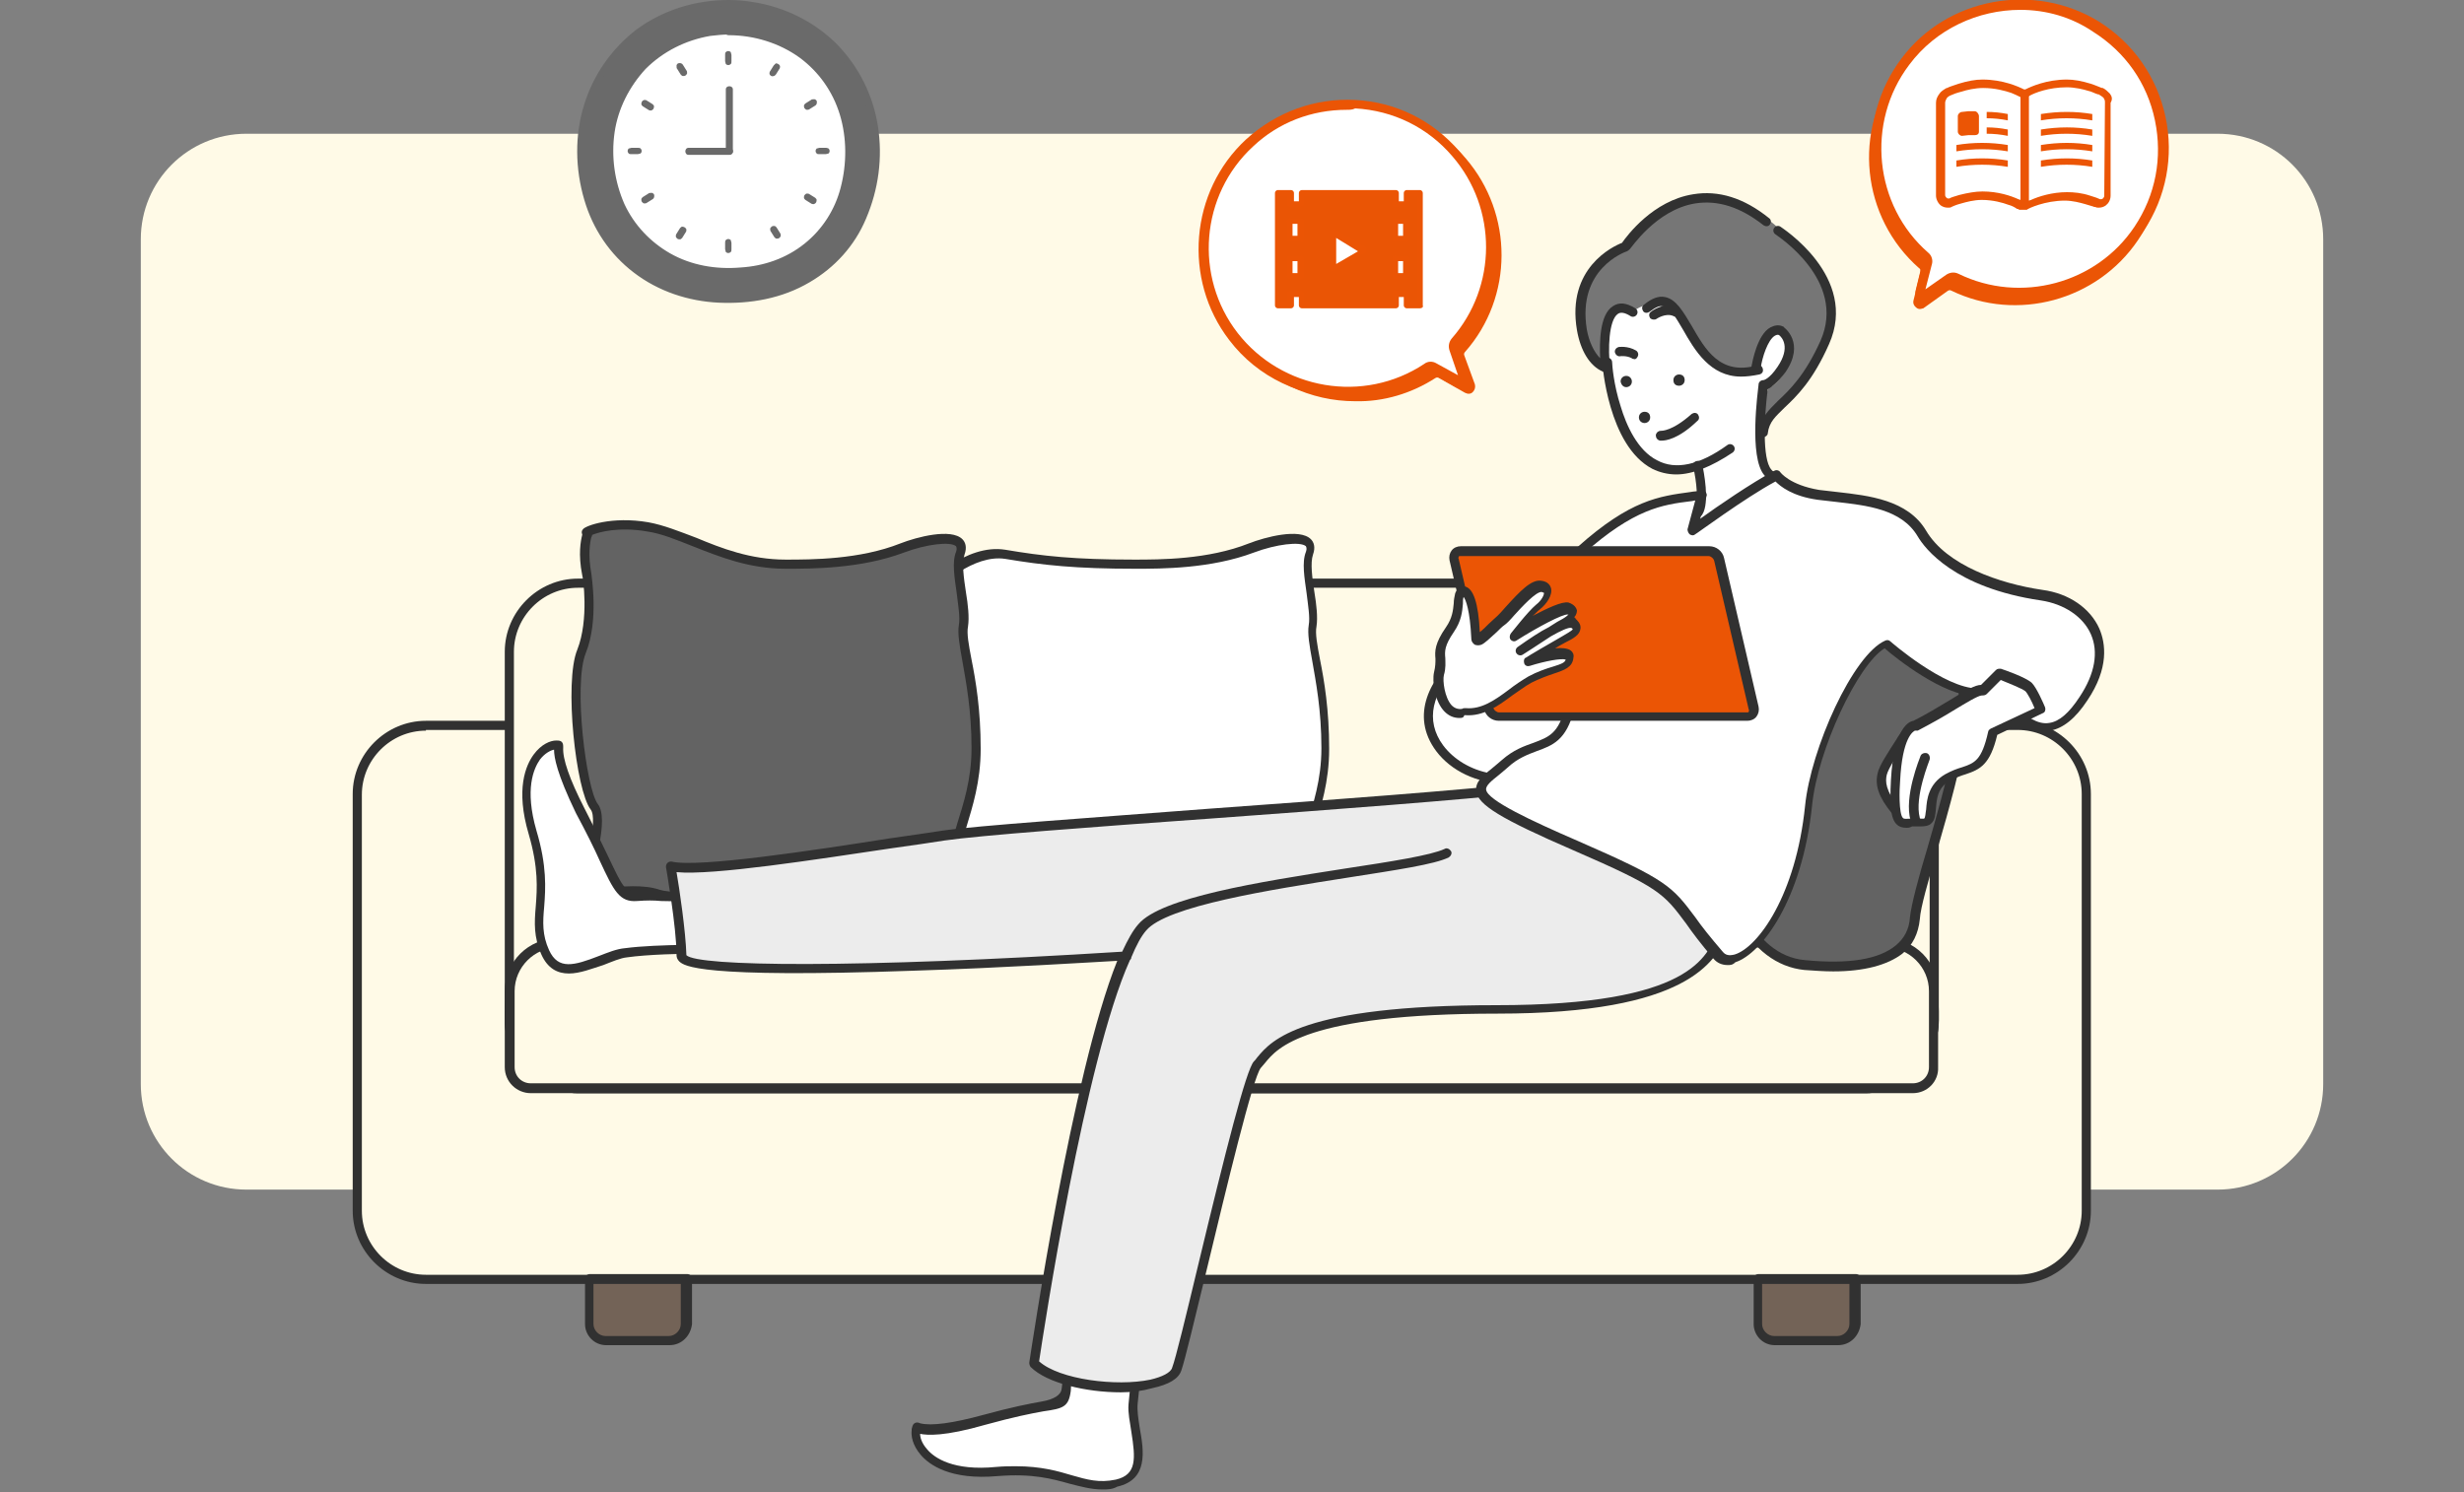 <?xml version="1.0" encoding="utf-8"?>
<!-- Generator: Adobe Illustrator 28.3.0, SVG Export Plug-In . SVG Version: 6.00 Build 0)  -->
<svg version="1.1" id="レイヤー_1" xmlns="http://www.w3.org/2000/svg" xmlns:xlink="http://www.w3.org/1999/xlink" x="0px"
	 y="0px" viewBox="0 0 350 212" style="enable-background:new 0 0 350 212;" xml:space="preserve">
<rect x="0" y="0" width="350" height="212" fill="#808080" stroke="none"/>
<style type="text/css">
	.st0{fill:#FFFAE7;}
	.st1{clip-path:url(#SVGID_00000180347381228197210310000002274475437542731952_);}
	.st2{fill:#FFFFFF;}
	.st3{fill:#6A6A6A;}
	.st4{fill:#313131;}
	.st5{fill:#736357;}
	.st6{fill:#636363;}
	.st7{fill:#767676;}
	.st8{fill:#ECECEC;}
	.st9{fill:#EB5505;}
	.st10{fill:#EA5505;}
</style>
<path class="st0" d="M35,19h280c8.3,0,15,6.7,15,15v120c0,8.3-6.7,15-15,15H35c-8.3,0-15-6.7-15-15V34C20,25.7,26.7,19,35,19z"/>
<g>
	<defs>
		<rect id="SVGID_1_" x="82" width="43" height="43"/>
	</defs>
	<clipPath id="SVGID_00000012442458099080412630000010989478705448559768_">
		<use xlink:href="#SVGID_1_"  style="overflow:visible;"/>
	</clipPath>
	<g style="clip-path:url(#SVGID_00000012442458099080412630000010989478705448559768_);">
		<path class="st2" d="M103.5,4.5c-10.1,0-17,7.8-17,16.9c0,10.2,7.1,17.2,17,17.2c9.9,0,17-7.1,17-17.2
			C120.5,12.2,113.5,4.5,103.5,4.5L103.5,4.5z"/>
		<path class="st3" d="M103.5,0.5c-12.4,0-21,9.6-21,20.8c0,12.6,8.8,21.2,21,21.2s21-8.7,21-21.2C124.5,10,115.9,0.5,103.5,0.5z
			 M103.5,38.5c-9.9,0-17-7-17-17.2c0-9.1,7-16.9,17-16.9s17,7.7,17,16.9C120.5,31.4,113.8,38.5,103.5,38.5L103.5,38.5z"/>
		<path class="st3" d="M103.5,0c-4.7,0-9.3,1.4-13.1,4.2c-3.5,2.7-6.1,6.4-7.4,10.6c-1.4,4.4-1.3,9.2,0,13.6c1.2,4.1,3.6,7.7,7,10.3
			c3.5,2.7,7.8,4.1,12.1,4.3c4.5,0.2,9-0.6,12.9-2.9c3.6-2.1,6.4-5.2,8-9c1.8-4.2,2.4-8.7,1.7-13.2c-0.7-4.4-2.7-8.4-5.8-11.6
			c-3.2-3.2-7.4-5.3-11.9-6C105.9,0.1,104.7,0,103.5,0c-0.6,0-0.6,1,0,1c4.5,0,8.9,1.3,12.5,4c3.3,2.5,5.8,6,7,10
			c1.3,4.1,1.2,8.7,0.1,12.8c-1.1,3.8-3.2,7.3-6.3,9.8c-3.2,2.6-7.2,3.9-11.3,4.3c-4.3,0.3-8.7-0.4-12.5-2.5c-3.5-1.9-6.3-5-8-8.6
			c-0.9-1.9-1.5-4-1.8-6.1c-0.3-2.2-0.3-4.4,0-6.6c0.6-4.2,2.5-8.1,5.5-11.1c3.1-3.1,7-5.1,11.4-5.8c1.1-0.2,2.3-0.3,3.4-0.3
			C104.2,1,104.2,0,103.5,0L103.5,0z"/>
		<path class="st3" d="M103.5,4c-3.8,0-7.6,1.1-10.7,3.4c-2.9,2.2-5,5.2-6,8.6c-1.1,3.6-1.1,7.4,0,11c1,3.3,2.9,6.3,5.7,8.4
			c2.8,2.2,6.3,3.3,9.9,3.5c3.6,0.2,7.4-0.5,10.5-2.3c2.9-1.7,5.2-4.3,6.5-7.3c1.5-3.4,1.9-7.2,1.4-10.8c-0.5-3.5-2.2-6.8-4.7-9.4
			c-2.6-2.6-6-4.3-9.7-4.9C105.5,4.1,104.5,4,103.5,4c-0.7,0-0.7,1,0,1c3.6,0,7.2,1.1,10.1,3.2c2.7,2,4.7,4.8,5.7,8.1
			c1,3.3,1,7,0.1,10.4c-0.8,3.1-2.6,5.9-5.1,7.9c-2.6,2.1-5.8,3.2-9.1,3.4c-3.5,0.3-7-0.3-10-2c-2.8-1.6-5.1-4-6.5-7
			c-1.4-3.2-1.9-6.7-1.4-10.2c0.5-3.4,2.1-6.5,4.4-9c2.5-2.5,5.7-4.1,9.2-4.7c0.9-0.1,1.8-0.2,2.7-0.2C104.1,5,104.1,4,103.5,4
			L103.5,4z"/>
		<path class="st3" d="M103.6,21h-5.8c-0.6,0-0.6,1,0,1h5.8C104.3,22,104.3,21,103.6,21z"/>
		<path class="st3" d="M103.1,12.7v1.6c0,2.4,0,4.8,0,7.2c0,0.6,1,0.6,1,0V20c0-2.4,0-4.9,0-7.3C104.1,12.1,103.1,12.1,103.1,12.7z"
			/>
		<path class="st3" d="M103,7.8c0,0.3,0,0.6,0,0.9c0,0.1,0.1,0.3,0.1,0.4c0.2,0.2,0.5,0.2,0.7,0c0.1-0.1,0.1-0.2,0.1-0.4
			c0-0.3,0-0.6,0-0.9c0-0.1-0.1-0.3-0.1-0.4c-0.2-0.2-0.5-0.2-0.7,0C103,7.5,103,7.6,103,7.8z"/>
		<path class="st3" d="M103,34.5c0,0.3,0,0.6,0,0.9c0,0.1,0.1,0.3,0.1,0.4c0.2,0.2,0.5,0.2,0.7,0c0.1-0.1,0.1-0.2,0.1-0.4
			c0-0.3,0-0.6,0-0.9c0-0.1-0.1-0.3-0.1-0.4c-0.2-0.2-0.5-0.2-0.7,0C103,34.2,103,34.4,103,34.5z"/>
		<path class="st3" d="M117.3,21c-0.3,0-0.6,0-0.9,0c-0.1,0-0.3,0.1-0.4,0.1c-0.2,0.2-0.2,0.5,0,0.7c0.1,0.1,0.2,0.1,0.4,0.1
			c0.3,0,0.6,0,0.9,0c0.1,0,0.3-0.1,0.4-0.1c0.2-0.2,0.2-0.5,0-0.7C117.5,21,117.4,21,117.3,21z"/>
		<path class="st3" d="M90.6,21c-0.3,0-0.6,0-0.9,0c-0.1,0-0.3,0.1-0.4,0.1c-0.2,0.2-0.2,0.5,0,0.7c0.1,0.1,0.2,0.1,0.4,0.1
			c0.3,0,0.6,0,0.9,0c0.1,0,0.3-0.1,0.4-0.1c0.2-0.2,0.2-0.5,0-0.7C90.9,21,90.7,21,90.6,21z"/>
		<path class="st3" d="M96.2,9.8c0.2,0.3,0.3,0.5,0.5,0.8c0.1,0.1,0.2,0.2,0.3,0.2c0.1,0,0.3,0,0.4-0.1c0.1-0.1,0.2-0.2,0.2-0.3
			c0-0.1,0-0.3-0.1-0.4c-0.2-0.3-0.3-0.5-0.5-0.8c-0.1-0.2-0.4-0.3-0.7-0.2c-0.1,0.1-0.2,0.2-0.2,0.3C96.1,9.6,96.1,9.7,96.2,9.8
			L96.2,9.8z"/>
		<path class="st3" d="M109.5,32.9c0.2,0.3,0.3,0.5,0.5,0.8c0.1,0.1,0.2,0.2,0.3,0.2c0.1,0,0.3,0,0.4-0.1c0.1-0.1,0.2-0.2,0.2-0.3
			c0-0.1,0-0.3-0.1-0.4c-0.2-0.3-0.3-0.5-0.5-0.8c-0.1-0.1-0.2-0.2-0.3-0.2c-0.1,0-0.3,0-0.4,0.1c-0.1,0.1-0.2,0.2-0.2,0.3
			C109.4,32.6,109.4,32.8,109.5,32.9z"/>
		<path class="st3" d="M115.2,14.2c-0.3,0.2-0.5,0.3-0.8,0.5c-0.1,0.1-0.2,0.2-0.2,0.3c0,0.1,0,0.3,0.1,0.4c0.1,0.1,0.2,0.2,0.3,0.2
			c0.1,0,0.3,0,0.4-0.1c0.3-0.2,0.5-0.3,0.8-0.5c0.2-0.1,0.3-0.4,0.2-0.7c-0.1-0.1-0.2-0.2-0.3-0.2
			C115.4,14.1,115.3,14.1,115.2,14.2z"/>
		<path class="st3" d="M92.1,27.5c-0.3,0.2-0.5,0.3-0.8,0.5c-0.1,0.1-0.2,0.2-0.2,0.3c0,0.1,0,0.3,0.1,0.4c0.1,0.1,0.2,0.2,0.3,0.2
			c0.1,0,0.3,0,0.4-0.1c0.3-0.2,0.5-0.3,0.8-0.5c0.2-0.1,0.3-0.4,0.2-0.7c-0.1-0.1-0.2-0.2-0.3-0.2C92.3,27.4,92.2,27.4,92.1,27.5
			L92.1,27.5z"/>
		<path class="st3" d="M109.9,9.3c-0.2,0.3-0.3,0.5-0.5,0.8c-0.1,0.1-0.1,0.3-0.1,0.4c0.1,0.3,0.4,0.4,0.6,0.3
			c0.1,0,0.2-0.1,0.3-0.2c0.2-0.3,0.3-0.5,0.5-0.8c0.1-0.1,0.1-0.3,0.1-0.4c-0.1-0.3-0.4-0.4-0.6-0.4C110.1,9.1,110,9.2,109.9,9.3
			L109.9,9.3z"/>
		<path class="st3" d="M96.6,32.4c-0.2,0.3-0.3,0.5-0.5,0.8c-0.1,0.1-0.1,0.3-0.1,0.4c0,0.1,0.1,0.2,0.2,0.3
			c0.1,0.1,0.3,0.1,0.4,0.1c0.1,0,0.2-0.1,0.3-0.2c0.2-0.3,0.3-0.5,0.5-0.8c0.1-0.1,0.1-0.3,0.1-0.4c-0.1-0.3-0.4-0.4-0.6-0.4
			C96.8,32.2,96.7,32.3,96.6,32.4L96.6,32.4z"/>
		<path class="st3" d="M91.3,15.1c0.3,0.2,0.5,0.3,0.8,0.5c0.1,0.1,0.3,0.1,0.4,0.1c0.3-0.1,0.4-0.3,0.4-0.6c0-0.1-0.1-0.2-0.2-0.3
			c-0.3-0.2-0.5-0.3-0.8-0.5c-0.1-0.1-0.3-0.1-0.4-0.1c-0.3,0.1-0.4,0.3-0.4,0.6C91.1,14.9,91.2,15,91.3,15.1z"/>
		<path class="st3" d="M114.4,28.4c0.3,0.2,0.5,0.3,0.8,0.5c0.1,0.1,0.3,0.1,0.4,0.1c0.3-0.1,0.4-0.3,0.4-0.6c0-0.1-0.1-0.2-0.2-0.3
			c-0.3-0.2-0.5-0.3-0.8-0.5c-0.1-0.1-0.3-0.1-0.4-0.1c-0.1,0-0.2,0.1-0.3,0.2c-0.1,0.1-0.1,0.3-0.1,0.4
			C114.2,28.2,114.3,28.3,114.4,28.4L114.4,28.4z"/>
	</g>
</g>
<path class="st0" d="M286.6,103.1H60.5c-5.4,0-9.7,4.4-9.7,9.7V172c0,5.4,4.4,9.7,9.7,9.7h226.1c5.4,0,9.7-4.4,9.7-9.7v-59.2
	C296.4,107.5,292,103.1,286.6,103.1z"/>
<path class="st4" d="M286.6,182.4H60.5c-5.7,0-10.4-4.7-10.4-10.4v-59.2c0-5.7,4.7-10.4,10.4-10.4h226.1c5.7,0,10.4,4.7,10.4,10.4
	V172C297,177.7,292.3,182.4,286.6,182.4z M60.5,103.8c-5,0-9.1,4.1-9.1,9.1V172c0,5,4.1,9.1,9.1,9.1h226.1c5,0,9.1-4.1,9.1-9.1
	v-59.2c0-5-4.1-9.1-9.1-9.1H60.5z"/>
<path class="st0" d="M265,82.9H82.1c-5.4,0-9.7,4.4-9.7,9.7v52.3c0,5.4,4.4,9.7,9.7,9.7H265c5.4,0,9.7-4.4,9.7-9.7V92.6
	C274.7,87.2,270.4,82.9,265,82.9z"/>
<path class="st4" d="M265,155.3H82.1c-5.7,0-10.4-4.7-10.4-10.4V92.6c0-5.7,4.7-10.4,10.4-10.4H265c5.7,0,10.4,4.7,10.4,10.4v52.3
	C275.4,150.6,270.7,155.3,265,155.3L265,155.3z M82.1,83.5c-5,0-9.1,4.1-9.1,9.1v52.3c0,5,4.1,9.1,9.1,9.1H265c5,0,9.1-4.1,9.1-9.1
	V92.6c0-5-4.1-9.1-9.1-9.1H82.1z"/>
<path class="st0" d="M265,133.9H82.1c-5.4,0-9.7,4.4-9.7,9.7v1.2c0,5.4,4.4,9.7,9.7,9.7H265c5.4,0,9.7-4.4,9.7-9.7v-1.2
	C274.7,138.3,270.4,133.9,265,133.9z"/>
<path class="st4" d="M265,155.3H82.1c-5.7,0-10.4-4.7-10.4-10.4v-1.2c0-5.7,4.7-10.4,10.4-10.4H265c5.7,0,10.4,4.7,10.4,10.4v1.2
	C275.4,150.6,270.7,155.3,265,155.3L265,155.3z M82.1,134.6c-5,0-9.1,4.1-9.1,9.1v1.2c0,5,4.1,9.1,9.1,9.1H265c5,0,9.1-4.1,9.1-9.1
	v-1.2c0-5-4.1-9.1-9.1-9.1H82.1z"/>
<path class="st0" d="M79.3,133.9h188.6c3.8,0,6.9,3.1,6.9,6.9v10.8c0,1.7-1.3,3-3,3H75.4c-1.7,0-3-1.3-3-3v-10.8
	C72.4,137,75.5,133.9,79.3,133.9z"/>
<path class="st4" d="M271.7,155.3H75.4c-2,0-3.7-1.6-3.7-3.7v-10.8c0-4.2,3.4-7.5,7.5-7.5h188.6c4.2,0,7.5,3.4,7.5,7.5v10.8
	C275.4,153.6,273.8,155.3,271.7,155.3L271.7,155.3z M79.3,134.6c-3.4,0-6.2,2.8-6.2,6.2v10.8c0,1.3,1,2.3,2.3,2.3h196.3
	c1.3,0,2.3-1,2.3-2.3v-10.8c0-3.4-2.8-6.2-6.2-6.2H79.3z"/>
<path class="st5" d="M83.7,181.7h13.8v6.4c0,1.3-1.1,2.4-2.4,2.4h-9c-1.3,0-2.4-1.1-2.4-2.4V181.7z"/>
<path class="st4" d="M95.1,191.1h-9c-1.7,0-3-1.4-3-3v-6.4c0-0.4,0.3-0.7,0.7-0.7h13.8c0.4,0,0.7,0.3,0.7,0.7v6.4
	C98.1,189.8,96.8,191.1,95.1,191.1z M84.3,182.4v5.7c0,0.9,0.8,1.7,1.7,1.7h9c0.9,0,1.7-0.8,1.7-1.7v-5.7H84.3z"/>
<path class="st5" d="M249.7,181.7h13.8v6.4c0,1.3-1.1,2.4-2.4,2.4h-9c-1.3,0-2.4-1.1-2.4-2.4V181.7z"/>
<path class="st4" d="M261.1,191.1h-9c-1.7,0-3-1.4-3-3v-6.4c0-0.4,0.3-0.7,0.7-0.7h13.8c0.4,0,0.7,0.3,0.7,0.7v6.4
	C264.1,189.8,262.8,191.1,261.1,191.1z M250.3,182.4v5.7c0,0.9,0.8,1.7,1.7,1.7h9c0.9,0,1.7-0.8,1.7-1.7v-5.7H250.3z"/>
<path class="st6" d="M245.1,123.8c0,0,2.2,12.5,11.3,13.3c9,0.9,15.1-0.9,15.6-6.7c0.5-5.7,10.6-31.5,5.5-34.7
	c-5.1-3.2-22.2-12.4-25.1-3.9C249.4,100.3,245.3,123.8,245.1,123.8L245.1,123.8z"/>
<path class="st4" d="M260.4,138c-1.3,0-2.6-0.1-4.1-0.2c-3.9-0.4-7.2-2.9-9.6-7.3c-1.7-3.3-2.3-6.4-2.3-6.5c0-0.1,0-0.3,0.1-0.4
	c0.1-0.4,0.5-2.5,1-4.9c1.5-7.3,4.2-20.9,6.2-27c0.6-1.7,1.8-2.9,3.5-3.5c2.7-1,6.9-0.4,12.2,1.8c4.1,1.6,8.1,3.8,10.5,5.3
	c3.6,2.3,1,12.6-2.8,25.7c-1.2,4.2-2.3,7.9-2.4,9.6c-0.2,2-1,3.7-2.5,4.9C268.1,137.1,264.8,138,260.4,138L260.4,138z M245.7,123.8
	c0.3,1.4,2.8,11.9,10.7,12.6c6.2,0.6,10.5-0.1,12.9-2.1c1.2-1,1.9-2.3,2-4c0.2-1.8,1.2-5.6,2.5-9.9c2.4-8.3,6.4-22.3,3.4-24.2
	c-4.1-2.6-15.9-8.9-21.5-6.9c-1.3,0.5-2.2,1.3-2.6,2.7c-2,6-4.8,19.5-6.2,26.8c-0.3,1.5-0.6,2.8-0.7,3.7
	C245.9,123.1,245.8,123.5,245.7,123.8L245.7,123.8z M245.1,123.1c-0.1,0-0.2,0-0.3,0.1C244.9,123.1,245,123.1,245.1,123.1z"/>
<path class="st2" d="M131.6,90.3c-0.8-4.2,0.3-6,0-6s5.7-6.4,11.2-5.5c5.5,0.9,10.1,1.4,18.4,1.4c3.7,0,10.6,0,16.6-2.3
	c3.7-1.4,9.4-2.3,8.3,0.7c-0.9,2.5,0.9,7.6,0.5,10.3c-0.5,2.8,1.8,7.8,1.8,17.5c0,9.7-5.1,14.7-1.8,16.6c0,0-7.8-1.6-14.3,1.8
	c-6.5,3.5-23.9,3.7-29,2.3c-5.1-1.4-11.5,0.9-11.5,0.9s4.1-11,2.3-13.3c-1.8-2.3-3.7-17.5-1.8-22.1C134,87.9,131.6,90.3,131.6,90.3
	L131.6,90.3z"/>
<path class="st4" d="M131.7,128.6c-0.2,0-0.3-0.1-0.5-0.2c-0.2-0.2-0.2-0.5-0.1-0.7c1.7-4.4,3.5-11.3,2.4-12.7
	c-2.1-2.7-3.8-18.1-1.9-22.7c0.3-0.7,0.5-1.2,0.5-1.6c0,0,0,0-0.1,0.1c-0.2,0.2-0.4,0.2-0.7,0.2c-0.2-0.1-0.4-0.3-0.5-0.5
	c-0.6-3-0.2-4.9,0-5.8c0-0.1,0-0.1,0-0.2c-0.1-0.4,0.1-0.7,0.2-0.8c0.7-0.9,6.2-6.5,11.8-5.6c5.3,0.9,9.8,1.4,18.3,1.4
	c3.7,0,10.5,0,16.3-2.3c2.3-0.9,7.2-2.2,8.8-0.6c0.4,0.4,0.7,1.1,0.3,2.2c-0.4,1.2-0.1,3.3,0.2,5.3c0.3,1.8,0.5,3.6,0.3,4.9
	c-0.2,1,0.1,2.6,0.5,4.7c0.6,3,1.3,7.1,1.3,12.7c0,4.7-1.2,8.3-2,11c-1,3.2-1.3,4.3-0.2,5c0.3,0.2,0.4,0.5,0.3,0.8
	c-0.1,0.3-0.4,0.5-0.8,0.4c-0.1,0-7.6-1.5-13.8,1.8c-6.7,3.5-24.3,3.8-29.5,2.4c-4.8-1.3-11,0.9-11.1,0.9
	C131.9,128.6,131.8,128.6,131.7,128.6L131.7,128.6z M139.6,125.9c1.3,0,2.6,0.1,3.8,0.5c5.1,1.4,22.3,1.1,28.5-2.2
	c4.8-2.6,10.3-2.4,13-2.2c-0.4-1.3,0.2-3,0.8-5.1c0.8-2.6,2-6.1,2-10.6c0-5.5-0.8-9.5-1.3-12.4c-0.4-2.2-0.7-3.9-0.5-5.1
	c0.2-1.1-0.1-2.8-0.3-4.5c-0.3-2.2-0.7-4.4-0.1-5.9c0.2-0.6,0-0.7,0-0.8c-0.8-0.7-4.2-0.3-7.4,0.9c-6.1,2.3-13.1,2.3-16.8,2.3
	c-8.5,0-13.1-0.5-18.5-1.4c-4.5-0.7-9.4,3.9-10.3,5c0,0.2,0,0.4-0.1,0.6c-0.1,0.7-0.4,2-0.1,4.2c0.3-0.1,0.7-0.2,1,0
	c0.7,0.4,0.6,1.4-0.3,3.6c-1.8,4.5,0.1,19.3,1.7,21.4c1.7,2.1-0.6,9.4-1.7,12.7C134.3,126.5,136.9,125.9,139.6,125.9L139.6,125.9z"
	/>
<path class="st6" d="M83.3,81.5c-0.8-4.2,0.3-6,0-6s3.1-1.7,8.7-0.8c5.5,0.9,11.2,5.4,19.5,5.4c3.7,0,10.6,0,16.6-2.3
	c3.7-1.4,9.4-2.3,8.3,0.7c-0.9,2.5,0.9,7.6,0.5,10.3c-0.5,2.8,1.8,7.8,1.8,17.5c0,9.7-5.1,14.7-1.8,16.6c0,0-7.8-1.6-14.3,1.8
	c-6.5,3.4-23.9,3.7-29,2.3c-5.1-1.4-11.5,0.9-11.5,0.9s4.1-11,2.3-13.3c-1.8-2.3-3.7-17.5-1.8-22.1C84.4,87.9,83.3,81.5,83.3,81.5z"
	/>
<path class="st4" d="M82.1,128.6c-0.2,0-0.3-0.1-0.5-0.2c-0.2-0.2-0.2-0.5-0.1-0.7c1.7-4.4,3.5-11.3,2.4-12.7
	c-2.1-2.7-3.8-18.1-1.9-22.7c1.7-4.3,0.8-10.4,0.7-10.6c-0.6-3-0.2-4.9,0-5.7c0-0.1,0-0.1,0-0.1c-0.1-0.2-0.1-0.5,0.1-0.7
	c0.3-0.5,4.1-1.9,9.3-1c2.2,0.4,4.4,1.3,6.8,2.2c3.6,1.5,7.7,3.1,12.7,3.1c3.7,0,10.5,0,16.3-2.3c2.3-0.9,7.2-2.2,8.8-0.6
	c0.4,0.4,0.7,1.1,0.3,2.2c-0.4,1.2-0.1,3.3,0.2,5.3c0.3,1.8,0.5,3.6,0.3,4.9c-0.2,1,0.1,2.6,0.5,4.7c0.6,3,1.3,7.1,1.3,12.7
	c0,4.7-1.2,8.3-2,11c-1,3.2-1.3,4.3-0.2,5c0.3,0.2,0.4,0.5,0.3,0.8c-0.1,0.3-0.4,0.5-0.8,0.4c-0.1,0-7.6-1.5-13.8,1.8
	c-6.7,3.6-24.3,3.8-29.5,2.4c-4.8-1.3-11,0.9-11.1,0.9C82.2,128.6,82.1,128.6,82.1,128.6L82.1,128.6z M89.9,125.9
	c1.3,0,2.6,0.1,3.8,0.5c5.1,1.4,22.3,1.1,28.5-2.2c4.8-2.6,10.3-2.4,13-2.2c-0.4-1.3,0.2-3,0.8-5.1c0.8-2.6,2-6.1,2-10.6
	c0-5.5-0.8-9.5-1.3-12.4c-0.4-2.2-0.7-3.9-0.5-5.1c0.2-1.1-0.1-2.8-0.3-4.5c-0.3-2.2-0.7-4.4-0.1-5.9c0.2-0.6,0-0.7,0-0.8
	c-0.8-0.7-4.2-0.3-7.4,0.9c-6.1,2.3-13.1,2.3-16.8,2.3c-5.2,0-9.4-1.7-13.2-3.2c-2.3-0.9-4.4-1.8-6.5-2.1c-4-0.7-6.9,0.1-7.8,0.5
	c0,0.1,0,0.2-0.1,0.3c-0.2,0.8-0.5,2.5,0,5.2v0c0,0.3,1.1,6.6-0.8,11.3c-1.8,4.5,0.1,19.3,1.7,21.4c1.7,2.1-0.6,9.4-1.7,12.7
	C84.6,126.5,87.2,125.9,89.9,125.9L89.9,125.9z"/>
<path class="st2" d="M228.8,40.8c2.6-1.8,4.9-2.6,9.5-1.8c4.6,0.9,6.6,5.4,6.6,5.4l8.7,2.6l0.6,3.9l-3.7,4.5l-0.4,7.1l2.1,7.8
	L240,78.1c0,0,3.5-11.2,0.6-11.8c-1.1-0.2-3.6,1.6-7.9-2.2c-3.4-3-4.5-10.6-4.5-10.6l-1.3-7.8L228.8,40.8L228.8,40.8z"/>
<path class="st7" d="M230.8,35c0,0,6.5-8.2,12.9-7c6.4,1.2,9.7,5.2,9.7,5.2s5.8,5.3,6.3,11.1c0.6,7.5-8.7,16.3-9.1,15.8
	c-0.4-0.5,0.3-5.4,0.9-5.2c0.5,0.2,4.3-3.9,2.6-6.5s-3.5-1.4-3.7,0.6c-0.3,2.9-0.5,2.9-0.5,2.9s-4.9,3.9-8.6-2.8
	c-5-9.1-8.9-4.9-9.4-4.9c-0.5,0.1-2.5-2-3.7,2c-1.2,4,0.7,5.2-0.8,5.2C223.9,51.4,222.9,36.7,230.8,35L230.8,35z"/>
<path class="st4" d="M250.5,62.1C250.5,62.1,250.5,62.1,250.5,62.1c-0.5-0.1-0.7-0.4-0.7-0.7c0.3-2.1,1.4-3.1,2.8-4.5
	c1.6-1.5,3.8-3.6,6-8.5c3.8-8.6-6.3-15-6.4-15.1c-0.3-0.2-0.4-0.6-0.2-0.9c0.2-0.3,0.6-0.4,0.9-0.2c0.1,0.1,11.2,7.1,6.9,16.7
	c-2.3,5.2-4.6,7.4-6.3,9c-1.3,1.3-2.2,2-2.4,3.7C251.1,61.8,250.8,62.1,250.5,62.1L250.5,62.1z"/>
<path class="st2" d="M98.9,127.2c-4.4,0.2-5.4-0.2-8.4,0c-3,0.2-3-2.5-8-12.2c-5.1-9.7-2-9.2-3.7-9.2c-1.7,0-6,3.2-3.2,12.4
	s-0.5,12,1.8,17c2.3,5.1,7.8,0.5,11.5,0c5.8-0.7,18.4-0.5,18.4-0.5L98.9,127.2L98.9,127.2z"/>
<path class="st4" d="M80.8,138.3c-1.6,0-3-0.7-3.9-2.7c-1.1-2.5-1-4.5-0.8-6.8c0.2-2.6,0.4-5.5-1-10.3c-1.9-6.4-0.4-9.8,0.7-11.3
	c1.1-1.5,2.4-2,3.2-2H79c0.3,0,0.6,0,0.8,0.2c0.2,0.2,0.2,0.5,0.2,0.8c-0.1,1.6,0.9,4.5,3,8.6c1.5,2.9,2.5,5.1,3.4,6.9
	c2,4.2,2.4,5.1,4,4.9c1.5-0.1,2.4-0.1,3.6,0c1.2,0.1,2.5,0.1,4.8,0c0.2,0,0.3,0.1,0.5,0.2l8.5,7.6c0.2,0.2,0.3,0.5,0.2,0.7
	c-0.1,0.3-0.4,0.4-0.6,0.4c-0.1,0-12.6-0.3-18.3,0.5c-1,0.1-2.1,0.6-3.4,1.1C84.1,137.6,82.4,138.3,80.8,138.3L80.8,138.3z
	 M78.7,106.5c-0.5,0.1-1.3,0.5-2,1.4c-0.9,1.3-2.2,4.2-0.5,10.1c1.5,5,1.3,8.2,1.1,10.8c-0.2,2.2-0.3,4,0.7,6.2
	c1.3,2.8,3.5,2.2,7.1,0.8c1.3-0.5,2.5-1,3.7-1.1c4.5-0.6,13-0.5,16.7-0.5l-6.9-6.2c-2.2,0.1-3.5,0-4.7,0c-1.1-0.1-2-0.1-3.4,0
	c-2.5,0.2-3.3-1.4-5.3-5.7c-0.8-1.8-1.9-4-3.4-6.8C79.1,109.9,78.7,107.6,78.7,106.5L78.7,106.5z"/>
<path class="st2" d="M151.9,185.4c-0.7,4.4-0.1,9-0.5,12c-0.4,2.9-1.1,1.3-11.5,4.3c-10.5,3-9.4,0.1-9.8,1.7
	c-0.3,1.6,1.9,6.5,11.5,5.7c9.6-0.8,11.6,2.9,17,1.7c5.4-1.2,2.1-7.6,2.4-11.3c0.5-5.8,2-14.1,2-14.1L151.9,185.4z"/>
<path class="st4" d="M156.6,211.6c-1.6,0-3-0.4-4.6-0.8c-2.5-0.7-5.3-1.5-10.3-1.1c-6.7,0.6-9.7-1.6-10.9-3
	c-1.2-1.4-1.4-2.7-1.3-3.5l0-0.2c0.1-0.3,0.1-0.6,0.4-0.8c0.3-0.2,0.6-0.1,0.8,0c1.6,0.4,4.6,0,9-1.2c4-1.1,6.6-1.6,8.3-1.9
	c1.7-0.3,2.7-0.9,2.8-1.8c0.2-1.2,0.1-2.8,0.1-4.5c0-2.3-0.1-4.9,0.3-7.5c0.1-0.3,0.3-0.6,0.7-0.6l11.1-0.1c0.2,0,0.4,0.1,0.5,0.2
	c0.1,0.2,0.2,0.4,0.1,0.5c0,0.1-1.5,8.4-2,14.1c-0.1,1,0.1,2.2,0.3,3.5c0.6,3.3,1.2,7.3-3.2,8.3C158,211.6,157.3,211.6,156.6,211.6
	L156.6,211.6z M144.3,208.3c3.6,0,6,0.7,8,1.3c2.1,0.6,3.8,1.1,6.2,0.6c3-0.7,2.8-3,2.2-6.8c-0.2-1.4-0.5-2.7-0.4-3.9
	c0.4-4.7,1.5-11.2,1.9-13.4l-9.8,0.1c-0.3,2.3-0.3,4.6-0.2,6.7c0,1.7,0,3.4-0.1,4.7c-0.3,2.3-1.1,2.5-3.9,2.9
	c-1.7,0.3-4.2,0.8-8.2,1.9c-5.9,1.7-8.3,1.5-9.3,1.3c0,0.5,0.2,1.3,1,2.2c1,1.2,3.7,3.1,9.8,2.5
	C142.6,208.3,143.5,208.3,144.3,208.3L144.3,208.3z"/>
<path class="st8" d="M205.3,121c-5.3,2.5-38.4,4.9-43.2,10.6c-7.4,8.7-15.2,62.1-15.2,62.1c4.1,4.1,18.9,4.6,20.2,0.9
	c1.4-3.7,9.7-41.4,11.5-43.2c1.8-1.8,3.7-7.8,34-7.8s30.8-9.2,32.7-12l-29.2-19.5c-15.2,1.8-72.2,5.3-82.1,6.7
	c-9.9,1.4-33.8,5.5-38.7,4.4c0,0,1.5,8.5,1.5,12.7s63,0,63,0"/>
<path class="st4" d="M159.2,197.8c-4.9,0-10.5-1.3-12.8-3.6c-0.1-0.1-0.2-0.4-0.2-0.6c0.3-1.9,6.1-41.2,12.5-57.1
	c-3.7,0.2-16.2,1-28.9,1.4c-30.7,1.1-32.6-0.7-33.3-1.3c-0.3-0.3-0.4-0.6-0.4-0.9c0-4-1.5-12.5-1.5-12.5c0-0.2,0-0.4,0.2-0.6
	c0.2-0.2,0.4-0.2,0.6-0.2c3.8,0.9,20.2-1.6,31-3.3c2.9-0.4,5.5-0.8,7.5-1.1c4.8-0.7,20.8-1.8,37.7-3.1c18-1.3,36.6-2.7,44.4-3.6
	c0.2,0,0.3,0,0.5,0.1l29.2,19.5c0.3,0.2,0.4,0.6,0.2,0.9c-0.2,0.3-0.4,0.7-0.6,1.1c-1.7,3.6-5.4,11.1-32.6,11.1
	c-27.3,0-31.3,4.9-33,7c-0.2,0.2-0.4,0.5-0.6,0.7c-1.1,1.2-5,17.5-7.6,28.3c-1.8,7.4-3.2,13.3-3.7,14.7c-0.4,1.2-1.8,2-4.1,2.5
	C162.3,197.6,160.8,197.8,159.2,197.8L159.2,197.8z M147.6,193.4c2.9,2.6,11,3.6,15.8,2.6c1.7-0.4,2.9-1,3.1-1.7
	c0.5-1.3,2-7.5,3.7-14.6c3.9-16.2,6.8-27.7,7.9-28.9c0.1-0.1,0.3-0.3,0.5-0.6c2-2.4,6.2-7.4,34-7.4s29.8-7,31.4-10.4
	c0.1-0.2,0.2-0.5,0.3-0.7L216,112.7c-7.9,0.9-26.4,2.3-44.2,3.6c-16.9,1.2-32.8,2.4-37.6,3.1c-2,0.3-4.5,0.7-7.5,1.1
	c-10.8,1.6-25.4,3.9-30.6,3.4c0.4,2.3,1.3,8.4,1.4,11.8c1.6,1.6,23.7,1.9,61.9-0.5c0.8-1.7,1.5-3,2.3-3.9c3.2-3.8,17.1-6,29.3-7.9
	c6.6-1,12.3-1.9,14.2-2.8c0.3-0.2,0.7,0,0.9,0.3c0.2,0.3,0,0.7-0.3,0.9c-2,1-7.5,1.8-14.5,2.9c-10.8,1.7-25.6,4-28.5,7.5
	c-0.7,0.8-1.4,2.1-2.1,3.8c0,0.2-0.1,0.3-0.2,0.4C154.1,150.6,148.2,189.4,147.6,193.4L147.6,193.4z"/>
<path class="st2" d="M270.6,104.5c-0.5,0.9-2.9,4.1-3.2,5.5c-0.3,1.4,0,2.8,1.8,5.1"/>
<path class="st4" d="M269.2,115.7c-0.2,0-0.4-0.1-0.5-0.2c-1.8-2.2-2.4-3.9-2-5.6c0.2-1.1,1.5-3,2.7-4.9c0.2-0.4,0.5-0.7,0.6-0.9
	c0.2-0.3,0.6-0.4,0.9-0.2c0.3,0.2,0.4,0.6,0.2,0.9c-0.1,0.2-0.3,0.5-0.6,0.9c-0.8,1.2-2.3,3.5-2.5,4.4c-0.2,0.9-0.2,2.2,1.7,4.5
	c0.2,0.3,0.2,0.7-0.1,0.9C269.5,115.7,269.4,115.7,269.2,115.7L269.2,115.7z"/>
<path class="st2" d="M207.7,93.4c0,0,1.5,2.9,2.4,3.3c0.9,0.5,16.8-5.2,16.8-5.2c11.9,4.5-2.5,14.3-6.4,17
	C210.4,115.5,195.1,103.7,207.7,93.4z"/>
<path class="st4" d="M213.8,111.3c-4,0-7.7-1.8-9.8-4.6c-3.8-5.1-0.8-10.5,3.3-13.8c0.2-0.1,0.4-0.2,0.6-0.1c0.2,0,0.4,0.2,0.5,0.3
	c0.6,1.2,1.6,2.7,2.1,3c1.3-0.1,9.3-2.7,16.3-5.2c0.1-0.1,0.3-0.1,0.5,0c3.1,1.2,4.8,2.8,5,4.9c0.6,4.6-6.2,9.8-11.3,13.3
	C218.6,110.7,216.2,111.3,213.8,111.3L213.8,111.3z M207.5,94.5c-4.2,3.7-5.1,7.9-2.5,11.4c3,4,9.7,5.8,15,2.2
	c7.5-5.1,11.1-9.1,10.7-12.1c-0.2-1.5-1.5-2.7-3.9-3.7c-15.9,5.7-16.8,5.2-17.1,5.1C209.1,97,208.1,95.5,207.5,94.5L207.5,94.5z"/>
<path class="st2" d="M222.8,100.8c-1.6,6.5-5.1,4.1-9.2,7.8c-4.1,3.7-7.6,3.8,10.1,11.6c16.1,7,12.4,6.4,20.2,15.6
	c2.8,3.3,11.2-5,12.9-21.2c0.9-8.3,6.9-21.2,11-23c0,0,7.9,6.9,12.9,6.9c5,0,8.7,10.6,15.2,0.9c5.3-8,0.5-13.8-6-14.7
	c-6.4-0.9-14-3.7-17-8.7c-3-5.1-10.1-4.8-14.7-5.5c-4.6-0.7-6-2.8-6-2.8c-4.4,2.2-12,7.8-12,7.8l1.4-5.1c-4.8,0.7-8.9,0.5-17.2,7.9"
	/>
<path class="st4" d="M245.4,137.1c-0.8,0-1.5-0.3-2-0.9c-1.8-2.1-3-3.7-3.9-5c-3.2-4.3-3.8-5.1-16-10.4c-10.4-4.5-13.6-6.5-13.8-8.4
	c-0.2-1.3,0.9-2.2,2.3-3.3c0.4-0.3,0.8-0.7,1.3-1.1c1.7-1.5,3.2-2,4.6-2.5c2.1-0.8,3.5-1.3,4.4-5c0.1-0.4,0.5-0.6,0.8-0.5
	c0.4,0.1,0.6,0.5,0.5,0.8c-1.1,4.4-3.1,5.1-5.3,5.9c-1.3,0.5-2.7,1-4.1,2.3c-0.5,0.4-0.9,0.8-1.3,1.1c-1,0.8-1.9,1.5-1.8,2.1
	c0.2,1.5,6.4,4.4,13.1,7.3c12.6,5.5,13.3,6.4,16.6,10.8c0.9,1.3,2.1,2.8,3.9,4.9c0.4,0.5,0.9,0.6,1.7,0.4c3.3-1,8.7-8.4,10-21.1
	c0.8-8.1,6.8-21.5,11.4-23.5c0.2-0.1,0.5-0.1,0.7,0.1c0.1,0.1,7.7,6.7,12.4,6.7c1.9,0,3.6,1.3,5.2,2.6c1.7,1.3,3.3,2.6,5,2.3
	c1.4-0.2,2.8-1.4,4.3-3.7c2.2-3.3,2.7-6.4,1.6-8.9c-1.1-2.5-3.8-4.3-7.1-4.8c-12.3-1.8-16.5-7.4-17.5-9.1c-2.3-3.9-7.3-4.4-11.6-4.9
	c-0.9-0.1-1.8-0.2-2.6-0.3c-3.6-0.5-5.3-1.9-6-2.6c-4.3,2.3-11.3,7.5-11.4,7.5c-0.2,0.2-0.5,0.2-0.8,0c-0.2-0.2-0.3-0.5-0.3-0.7
	l1.1-4.1c-0.2,0-0.4,0.1-0.6,0.1c-4.1,0.5-8.1,1.1-15.3,7.5c-0.3,0.2-0.7,0.2-0.9-0.1c-0.2-0.3-0.2-0.7,0.1-0.9
	c7.5-6.7,11.6-7.2,16-7.8c0.5-0.1,1-0.1,1.6-0.2c0.2,0,0.4,0,0.6,0.2c0.1,0.2,0.2,0.4,0.1,0.6l-0.9,3.2c2.5-1.8,7.3-5.1,10.5-6.8
	c0.3-0.2,0.7-0.1,0.9,0.2c0,0,1.3,1.8,5.5,2.5c0.8,0.1,1.7,0.2,2.6,0.3c4.4,0.5,10,1.1,12.6,5.5c2.9,4.9,10.4,7.5,16.5,8.4
	c3.8,0.5,6.8,2.6,8.1,5.5c0.9,2.1,1.4,5.6-1.7,10.2c-1.7,2.6-3.5,4-5.3,4.3c-2.3,0.4-4.2-1.1-6.1-2.6c-1.5-1.2-2.9-2.3-4.4-2.3
	c-4.6,0-11.4-5.4-13-6.8c-3.8,2.3-9.5,14.4-10.3,22.3c-1.4,13.5-7.2,21.1-10.9,22.3C246.1,137.1,245.8,137.1,245.4,137.1
	L245.4,137.1z"/>
<path class="st4" d="M238.1,67.4c-1.2,0-2.4-0.3-3.4-0.8c-6.3-3.3-7.1-15-7.1-15.1c0-0.4,0.3-0.7,0.7-0.7c0.4,0,0.7,0.3,0.7,0.7
	c0,0.3,0.2,3.1,1.2,6.2c0.8,2.7,2.4,6.3,5.2,7.7c2.6,1.4,6,0.7,10-2.2c0.3-0.2,0.7-0.1,0.9,0.2c0.2,0.3,0.1,0.7-0.2,0.9
	C243.1,66.3,240.4,67.4,238.1,67.4L238.1,67.4z"/>
<path class="st4" d="M252.2,68.3c-0.6,0-1.2-0.3-1.6-0.8c-2.2-2.6-0.9-11.9-0.8-12.9c0-0.3,0.3-0.6,0.7-0.6c0,0,0.8-0.1,2-1.9
	c1.9-2.8,0.6-4.2,0.2-4.5c-0.2-0.1-0.4,0-0.6,0.1c-1,0.6-1.8,3.1-2,4.6c-0.1,0.4-0.4,0.6-0.8,0.5c-0.4-0.1-0.6-0.4-0.5-0.8
	c0.1-0.5,0.8-4.5,2.7-5.5c0.6-0.3,1.2-0.4,1.8-0.1c0,0,0.1,0,0.1,0.1c0,0,3.1,2.2,0.2,6.4c-1.1,1.5-2,2.1-2.5,2.4
	c-0.5,3.8-0.8,9.9,0.5,11.4c0.2,0.3,0.4,0.3,0.6,0.3c0.4,0,0.7,0.3,0.7,0.7C252.9,68,252.6,68.3,252.2,68.3z"/>
<path class="st4" d="M238.5,54.8c0.4,0,0.8-0.3,0.8-0.8s-0.3-0.8-0.8-0.8c-0.4,0-0.8,0.3-0.8,0.8S238,54.8,238.5,54.8z"/>
<path class="st4" d="M231,55c0.4,0,0.8-0.3,0.8-0.8c0-0.4-0.3-0.8-0.8-0.8c-0.4,0-0.8,0.3-0.8,0.8C230.3,54.7,230.6,55,231,55z"/>
<path class="st4" d="M233.6,60.1c0.4,0,0.8-0.3,0.8-0.8s-0.3-0.8-0.8-0.8c-0.4,0-0.8,0.3-0.8,0.8S233.2,60.1,233.6,60.1z"/>
<path class="st4" d="M236,62.6c-0.1,0-0.2,0-0.2,0c-0.4-0.1-0.6-0.4-0.6-0.8c0.1-0.4,0.4-0.6,0.7-0.6c0.1,0,1.6,0.1,4.4-2.4
	c0.3-0.2,0.7-0.2,0.9,0.1c0.2,0.3,0.2,0.7-0.1,0.9C238.4,62.4,236.6,62.6,236,62.6L236,62.6z"/>
<path class="st4" d="M241.3,73.4c-0.1,0-0.3,0-0.4-0.1c-0.3-0.2-0.4-0.6-0.2-0.9c0.6-0.9,0.3-4.1-0.2-6.1c-0.1-0.4,0.1-0.7,0.5-0.8
	c0.4-0.1,0.7,0.1,0.8,0.5c0.2,0.9,1.1,5.4,0,7.1C241.7,73.3,241.5,73.4,241.3,73.4z"/>
<path class="st4" d="M228,52.9c-0.1,0-0.2,0-0.3-0.1c-1.9-0.8-3.2-3-3.7-5.9c-1.5-8.8,5.1-11.9,6.4-12.4c0.7-1,4.4-6,10.1-6.9
	c3.6-0.6,7.2,0.5,10.8,3.4c0.3,0.2,0.3,0.6,0.1,0.9c-0.2,0.3-0.6,0.3-0.9,0.1c-3.3-2.6-6.5-3.6-9.7-3.1c-5.6,0.9-9.2,6.5-9.3,6.5
	c-0.1,0.1-0.2,0.2-0.4,0.3c-0.3,0.1-7.1,2.5-5.7,11.1c0.3,1.7,1,3.2,1.9,4.1c-0.1-2.2-0.1-6.2,1.8-7.4c0.9-0.6,1.9-0.5,3.2,0.3
	c0.3,0.2,0.4,0.6,0.2,0.9c-0.2,0.3-0.6,0.4-0.9,0.2c-0.8-0.5-1.4-0.6-1.8-0.3c-1.3,0.9-1.4,5.1-1.1,7.6c0,0.2-0.1,0.5-0.3,0.6
	C228.2,52.8,228.1,52.9,228,52.9L228,52.9z"/>
<path class="st9" d="M248.2,101.7h-35.3c-0.7,0-1.3-0.5-1.5-1.2l-4.9-21.1c-0.2-0.7,0.3-1.2,0.9-1.2h35.3c0.7,0,1.3,0.5,1.5,1.2
	l4.9,21.1C249.3,101.2,248.9,101.7,248.2,101.7z"/>
<path class="st4" d="M248.2,102.4h-35.3c-1,0-1.9-0.7-2.1-1.7l-4.9-21.1c-0.1-0.5,0-1,0.3-1.4c0.3-0.4,0.8-0.6,1.3-0.6h35.3
	c1,0,1.9,0.7,2.1,1.7l4.9,21.1c0.1,0.5,0,1-0.3,1.4C249.2,102.2,248.7,102.4,248.2,102.4z M207.4,79c-0.1,0-0.2,0-0.2,0.1
	c0,0.1-0.1,0.2,0,0.3l4.9,21.1c0.1,0.4,0.5,0.7,0.8,0.7h35.3c0.1,0,0.2,0,0.2-0.1c0-0.1,0.1-0.2,0-0.3l-4.9-21.1
	c-0.1-0.4-0.5-0.7-0.8-0.7H207.4z"/>
<path class="st2" d="M281.6,98c-0.9-0.5-5.1,2.8-9.7,5.1c0,0-2.4,0-2.8,7.8c-0.4,7.8,1.1,5.7,3.7,6c2.6,0.2-0.1-4.3,3.7-6.4
	c3.2-1.8,5.1-0.5,6.4-6.4l6.8-3.2c0,0-1-2.6-1.7-3.2c-0.8-0.8-4.1-1.8-4.1-1.8L281.6,98L281.6,98z"/>
<path class="st4" d="M270.8,117.6c-0.5,0-1-0.1-1.4-0.5c-0.8-0.8-1-2.5-0.8-6.3c0.4-7.3,2.5-8.3,3.2-8.4c1.8-0.9,3.6-2,5.1-2.9
	c2.4-1.5,3.7-2.2,4.5-2.2l2.1-2.1c0.2-0.2,0.4-0.2,0.7-0.2c0.6,0.2,3.5,1.2,4.4,2c0.7,0.7,1.7,3,1.9,3.5c0.1,0.3,0,0.7-0.3,0.8
	l-6.5,3.1c-1,4.2-2.4,4.9-4.5,5.6c-0.7,0.2-1.4,0.5-2.2,0.9c-1.8,1-1.9,2.6-2,3.9c-0.1,0.9-0.1,1.7-0.7,2.2
	c-0.3,0.3-0.8,0.4-1.4,0.4c-0.5,0-0.9,0-1.3,0C271.3,117.6,271,117.6,270.8,117.6L270.8,117.6z M272,103.8c-0.2,0.1-1.8,0.9-2.1,7.2
	c-0.1,1.1-0.2,4.6,0.4,5.2c0.2,0.2,0.5,0.1,1.1,0.1c0.5,0,1-0.1,1.5,0c0.2,0,0.3,0,0.4,0c0.2-0.1,0.2-0.8,0.3-1.3
	c0.1-1.4,0.3-3.6,2.7-5c0.9-0.5,1.7-0.8,2.4-1c1.8-0.6,2.8-1,3.7-5c0-0.2,0.2-0.4,0.4-0.5l6.2-2.9c-0.4-1-1-2.1-1.3-2.4
	c-0.5-0.4-2.3-1.1-3.5-1.6l-2,2c-0.2,0.2-0.5,0.2-0.7,0.2c-0.5,0-2.3,1.1-3.8,2c-1.6,1-3.4,2-5.3,3
	C272.2,103.8,272.1,103.8,272,103.8L272,103.8z"/>
<path class="st2" d="M208,101.3c-3.2,0.9-4.1-4-3.7-5.5c0.7-2.5-0.8-2.9,1.5-6.3c1.5-2.1,1.1-3.7,1.4-4.9c0.3-1,2-1.3,2.2,6.1
	c0,0.2,0.2,0.4,0.4,0.3c0.7-0.3,2.5-2.2,3.2-2.7c1-0.8,4.1-5,5.8-4.9c1.7,0.1,0.7,1.9-0.5,2.9c-1.2,1-3.5,4-3.5,4s6.6-4.1,7.8-3.7
	c1.2,0.4,0.7,1.2-0.5,1.9c-1.2,0.7-6.4,4-6.4,4s6.7-4.8,7.7-3.8c1.1,1,0.2,1.5-1.4,2.4c-1.6,0.9-5.1,3-5.1,3s6.1-2,6-0.4
	c-0.1,1.6-2.4,1.3-5.6,3.1C214.2,98.4,211.6,101.5,208,101.3"/>
<path class="st4" d="M207.3,102c-0.8,0-1.5-0.3-2.1-0.9c-1.4-1.4-1.8-4.3-1.5-5.6c0.2-0.8,0.2-1.4,0.2-1.9c-0.1-1.1-0.1-2.2,1.5-4.5
	c0.9-1.3,1-2.4,1.1-3.4c0-0.5,0.1-0.9,0.2-1.4c0.2-0.6,0.7-1,1.3-1c1.3,0.2,2,2.4,2.2,6.5c0.4-0.3,0.9-0.8,1.3-1.2
	c0.5-0.5,0.9-0.8,1.2-1.1c0.2-0.2,0.7-0.7,1.2-1.3c2-2.2,3.6-3.9,5-3.7c1,0.1,1.3,0.7,1.4,1c0.3,1-0.6,2.3-1.6,3.1
	c-0.3,0.2-0.6,0.6-1,0.9c2.1-1.1,4.2-2.1,5.1-1.9c0.9,0.3,1.1,0.8,1.2,1.1c0,0.3-0.1,0.7-0.4,1c0.1,0,0.2,0.1,0.2,0.2
	c0.2,0.2,0.8,0.7,0.7,1.4c-0.1,0.9-1,1.4-2.2,2c-0.4,0.2-0.9,0.5-1.4,0.8c0.9-0.1,1.8,0,2.2,0.3c0.3,0.2,0.5,0.6,0.4,1
	c-0.1,1.4-1.3,1.8-2.8,2.3c-0.9,0.3-2,0.7-3.2,1.3c-0.9,0.5-1.8,1.2-2.7,1.8c-2,1.5-4.1,3-6.7,2.8c0,0,0,0-0.1,0
	C207.9,102,207.6,102,207.3,102L207.3,102z M207.9,84.8c-0.1,0.3-0.1,0.6-0.1,1c-0.1,1.1-0.2,2.4-1.3,4c-1.3,1.9-1.3,2.7-1.2,3.7
	c0,0.6,0.1,1.4-0.2,2.4c-0.2,0.8,0.1,3.2,1.1,4.3c0.4,0.4,0.9,0.6,1.5,0.5c0.1-0.1,0.3-0.1,0.5-0.1c2.2,0.2,4.1-1.1,6.1-2.6
	c0.9-0.7,1.8-1.3,2.8-1.9c1.3-0.7,2.5-1.1,3.5-1.4c1.3-0.4,1.7-0.6,1.8-1c-0.6-0.2-2.9,0.2-5.1,0.9c-0.3,0.1-0.7,0-0.8-0.4
	s0-0.7,0.3-0.8c0.1-0.1,3.5-2.1,5.1-3c0.5-0.3,1.4-0.8,1.5-1c0,0,0-0.1-0.2-0.2c-0.4-0.1-1.5,0.4-2.9,1.2c-1.8,1.2-4,2.6-4,2.6
	c-0.3,0.2-0.7,0.1-0.9-0.2c-0.2-0.3-0.1-0.7,0.2-0.9c1.7-1.2,3.2-2.2,4.4-2.8c0.9-0.6,1.6-1,2-1.2c0.5-0.3,0.7-0.5,0.8-0.6
	c0,0-0.1,0-0.1,0c-0.7-0.1-4.3,1.8-7.3,3.7c-0.3,0.2-0.6,0.1-0.8-0.1c-0.2-0.2-0.2-0.6,0-0.9c0.1-0.1,2.4-3.1,3.6-4.1
	c0.8-0.6,1.2-1.5,1.1-1.7c0,0-0.1,0-0.3-0.1c-0.8-0.1-2.9,2.2-3.9,3.3c-0.6,0.7-1.1,1.2-1.4,1.4c-0.3,0.2-0.7,0.6-1.1,1
	c-1,0.9-1.7,1.6-2.2,1.8c-0.3,0.1-0.6,0.1-0.9,0c-0.3-0.2-0.5-0.5-0.5-0.8C208.8,86.6,208.2,85.2,207.9,84.8L207.9,84.8z"/>
<path class="st2" d="M273.3,107.7c0,0-2.3,5.5-1.4,8.7L273.3,107.7z"/>
<path class="st4" d="M272,117.1c-0.3,0-0.6-0.2-0.6-0.5c-1-3.4,1.3-8.9,1.4-9.2c0.1-0.3,0.5-0.5,0.9-0.4c0.3,0.1,0.5,0.5,0.4,0.9
	c0,0.1-2.2,5.3-1.4,8.3c0.1,0.4-0.1,0.7-0.5,0.8C272.1,117.1,272,117.1,272,117.1L272,117.1z"/>
<path class="st4" d="M247.3,53.5c-4.4,0-6.6-3.8-8.2-6.6c-1-1.7-1.9-3.3-2.9-3.4c-0.5-0.1-1.1,0.2-1.9,0.8c-0.3,0.2-0.7,0.2-0.9-0.1
	c-0.2-0.3-0.2-0.7,0.1-0.9c1.1-0.9,2.1-1.3,3-1.1c1.6,0.3,2.6,2.1,3.8,4.1c1.9,3.3,4,7.1,9.3,5.6c0.4-0.1,0.7,0.1,0.8,0.5
	c0.1,0.4-0.1,0.7-0.5,0.8C248.9,53.4,248.1,53.5,247.3,53.5L247.3,53.5z"/>
<path class="st4" d="M232.1,51c-0.1,0-0.2,0-0.3-0.1c-0.7-0.4-1.6-0.3-1.6-0.3c-0.4,0.1-0.7-0.2-0.8-0.5c-0.1-0.4,0.2-0.7,0.5-0.8
	c0.1,0,1.3-0.2,2.5,0.5c0.3,0.2,0.4,0.6,0.2,0.9C232.5,50.9,232.3,51.1,232.1,51L232.1,51z"/>
<path class="st4" d="M234.9,45.4c-0.2,0-0.4-0.1-0.5-0.2c-0.2-0.3-0.2-0.7,0.1-0.9c0.1-0.1,1.9-1.5,3.8-0.6c0.3,0.2,0.5,0.6,0.3,0.9
	s-0.6,0.5-0.9,0.3c-1.1-0.5-2.4,0.4-2.4,0.4C235.2,45.4,235,45.4,234.9,45.4L234.9,45.4z"/>
<path class="st9" d="M207.9,22.8c-7.5-8.7-20.8-9.5-29.3-1.6c-7.7,7.1-8.8,19.2-2.3,27.5c6.7,8.6,18.7,10.4,27.5,4.6
	c0.3-0.2,0.7-0.2,1,0l3.7,2.1c0.4,0.2,0.8-0.2,0.7-0.6l-1.5-4.1c-0.1-0.3,0-0.7,0.2-1C214.4,42.1,214.6,30.6,207.9,22.8L207.9,22.8z
	"/>
<path class="st9" d="M192.5,57c-6.3,0-12.5-2.8-16.6-8.1c-6.6-8.5-5.5-20.9,2.4-28.1c4.2-3.9,9.6-5.8,15.3-5.5
	c5.7,0.3,10.9,2.9,14.6,7.2c6.8,7.9,6.8,19.7-0.1,27.5c-0.1,0.1-0.2,0.3-0.1,0.5l1.5,4.1c0.1,0.4,0,0.8-0.3,1.1
	c-0.3,0.3-0.7,0.3-1.1,0.1l-3.7-2.1c-0.2-0.1-0.3-0.1-0.5,0C200.5,55.9,196.5,57.1,192.5,57L192.5,57z M192.4,16.2
	c-5,0-9.8,1.9-13.5,5.3c-7.5,7-8.5,18.7-2.3,26.8c6.4,8.2,18.2,10.2,26.8,4.5c0.5-0.3,1-0.3,1.5-0.1l3.7,2.1l-1.5-4.1
	c-0.2-0.5-0.1-1,0.3-1.4c6.5-7.4,6.6-18.7,0.1-26.2c-3.6-4.1-8.5-6.5-14-6.8C193.2,16.2,192.8,16.2,192.4,16.2z"/>
<path class="st2" d="M206.8,21.9c-7.5-8.7-20.8-9.5-29.3-1.6c-7.7,7.1-8.8,19.2-2.3,27.5c6.7,8.6,18.7,10.4,27.5,4.6
	c0.3-0.2,0.7-0.2,1,0l3.7,2.1c0.4,0.2,0.8-0.2,0.7-0.6l-1.5-4.1c-0.1-0.3,0-0.7,0.2-1C213.3,41.2,213.5,29.8,206.8,21.9L206.8,21.9z
	"/>
<path class="st9" d="M191.4,56.5c-6.4,0-12.7-2.8-16.8-8.2c-6.6-8.6-5.6-21.1,2.4-28.5c4.3-3.9,9.8-5.9,15.5-5.6
	c5.8,0.3,11,2.9,14.8,7.3c6.9,7.9,6.9,19.9-0.1,27.8c-0.1,0.1-0.1,0.2-0.1,0.2l1.5,4.1c0.2,0.5,0,1-0.4,1.3
	c-0.4,0.3-0.9,0.4-1.4,0.1l-3.7-2.1c-0.1,0-0.2,0-0.3,0C199.5,55.3,195.4,56.5,191.4,56.5L191.4,56.5z M191.3,15.6
	c-5,0-9.7,1.8-13.3,5.2c-7.5,6.9-8.4,18.5-2.2,26.5c6.3,8.1,17.9,10.1,26.5,4.4c0.5-0.4,1.2-0.4,1.7-0.1l3.1,1.7l-1.2-3.5
	c-0.2-0.6-0.1-1.2,0.3-1.7c6.5-7.4,6.5-18.5,0.1-25.9c-3.5-4.1-8.4-6.5-13.8-6.8C192.1,15.6,191.7,15.6,191.3,15.6L191.3,15.6z"/>
<path class="st10" d="M199.8,27.3v1.6h-1.6v-1.6h-13.4v1.6h-1.6v-1.6h-1.9v16h1.9v-1.6h1.6v1.6h13.4v-1.6h1.6v1.6h1.9v-16H199.8z
	 M184.8,39.3h-1.6v-2.6h1.6V39.3z M184.8,33.9h-1.6v-2.6h1.6V33.9z M193.6,35.7l-4.1,2.4c0,0-0.1,0-0.1,0c0,0,0,0,0-0.1v-4.9
	c0,0,0-0.1,0-0.1c0,0,0.1,0,0.1,0l4.1,2.4C193.6,35.6,193.6,35.6,193.6,35.7C193.6,35.7,193.6,35.7,193.6,35.7L193.6,35.7z
	 M199.8,39.3h-1.6v-2.6h1.6V39.3z M199.8,33.9h-1.6v-2.6h1.6V33.9z"/>
<path class="st9" d="M201.7,43.8h-1.9c-0.2,0-0.4-0.2-0.4-0.4v-1.2h-0.7v1.2c0,0.2-0.2,0.4-0.4,0.4h-13.4c-0.2,0-0.4-0.2-0.4-0.4
	v-1.2h-0.7v1.2c0,0.2-0.2,0.4-0.4,0.4h-1.9c-0.2,0-0.4-0.2-0.4-0.4v-16c0-0.2,0.2-0.4,0.4-0.4h1.9c0.2,0,0.4,0.2,0.4,0.4v1.2h0.7
	v-1.2c0-0.2,0.2-0.4,0.4-0.4h13.4c0.2,0,0.4,0.2,0.4,0.4v1.2h0.7v-1.2c0-0.2,0.2-0.4,0.4-0.4h1.9c0.2,0,0.4,0.2,0.4,0.4v16
	C202.2,43.6,202,43.8,201.7,43.8z M200.2,42.9h1.1V27.8h-1.1v1.2c0,0.2-0.2,0.4-0.4,0.4h-1.6c-0.2,0-0.4-0.2-0.4-0.4v-1.2h-12.6v1.2
	c0,0.2-0.2,0.4-0.4,0.4h-1.6c-0.2,0-0.4-0.2-0.4-0.4v-1.2h-1.1v15.1h1.1v-1.2c0-0.2,0.2-0.4,0.4-0.4h1.6c0.2,0,0.4,0.2,0.4,0.4v1.2
	h12.6v-1.2c0-0.2,0.2-0.4,0.4-0.4h1.6c0.2,0,0.4,0.2,0.4,0.4V42.9z M199.8,39.7h-1.6c-0.2,0-0.4-0.2-0.4-0.4v-2.6
	c0-0.2,0.2-0.4,0.4-0.4h1.6c0.2,0,0.4,0.2,0.4,0.4v2.6C200.2,39.5,200.1,39.7,199.8,39.7z M198.6,38.8h0.7v-1.7h-0.7V38.8z
	 M184.8,39.7h-1.6c-0.2,0-0.4-0.2-0.4-0.4v-2.6c0-0.2,0.2-0.4,0.4-0.4h1.6c0.2,0,0.4,0.2,0.4,0.4v2.6
	C185.2,39.5,185,39.7,184.8,39.7z M183.6,38.8h0.7v-1.7h-0.7V38.8z M189.5,38.6c-0.1,0-0.2,0-0.3-0.1c-0.2-0.1-0.3-0.3-0.3-0.5v-4.9
	c0-0.2,0.1-0.4,0.3-0.5c0.2-0.1,0.4-0.1,0.5,0l4.1,2.4c0.2,0.1,0.3,0.3,0.3,0.4c0,0.2-0.1,0.4-0.3,0.5l-4.1,2.4
	C189.6,38.6,189.6,38.6,189.5,38.6L189.5,38.6z M189.8,33.8v3.7l3.1-1.8L189.8,33.8z M193.4,35.9C193.4,35.9,193.4,35.9,193.4,35.9
	L193.4,35.9z M199.8,34.4h-1.6c-0.2,0-0.4-0.2-0.4-0.4v-2.6c0-0.2,0.2-0.4,0.4-0.4h1.6c0.2,0,0.4,0.2,0.4,0.4v2.6
	C200.2,34.2,200.1,34.4,199.8,34.4z M198.6,33.5h0.7v-1.7h-0.7V33.5z M184.8,34.4h-1.6c-0.2,0-0.4-0.2-0.4-0.4v-2.6
	c0-0.2,0.2-0.4,0.4-0.4h1.6c0.2,0,0.4,0.2,0.4,0.4v2.6C185.2,34.2,185,34.4,184.8,34.4z M183.6,33.5h0.7v-1.7h-0.7V33.5z"/>
<path class="st9" d="M303.4,33.8c6.4-9.5,3.7-22.5-6.1-28.7c-8.9-5.6-20.8-3.4-27.1,5c-6.6,8.7-5.1,20.8,2.8,27.7
	c0.3,0.2,0.4,0.6,0.3,1l-1,4.1c-0.1,0.4,0.4,0.8,0.7,0.5l3.5-2.5c0.3-0.2,0.7-0.2,1-0.1C286.6,45.2,297.7,42.3,303.4,33.8
	L303.4,33.8z"/>
<path class="st9" d="M272.7,43.9c-0.2,0-0.4-0.1-0.5-0.2c-0.3-0.2-0.5-0.6-0.4-1l1-4.1c0-0.2,0-0.4-0.2-0.5
	c-8.2-7.2-9.5-19.6-2.9-28.3c6.5-8.6,18.7-10.8,27.8-5.1c4.8,3,8.2,7.8,9.3,13.4c1.2,5.6,0.1,11.3-3.1,16
	c-5.8,8.6-17.2,11.7-26.5,7.2c-0.2-0.1-0.3-0.1-0.5,0l-3.5,2.5C273.1,43.8,272.9,43.9,272.7,43.9L272.7,43.9z M286.5,2.5
	c-6.1,0-12.1,2.7-16,7.9c-6.3,8.3-5.1,20.2,2.7,27c0.4,0.4,0.6,0.9,0.5,1.4l-1,4.1l3.5-2.5c0.4-0.3,1-0.3,1.5-0.1
	c8.9,4.4,19.8,1.4,25.3-6.8c3-4.5,4.1-9.9,2.9-15.3s-4.3-9.8-8.9-12.7C293.8,3.5,290.2,2.5,286.5,2.5L286.5,2.5z"/>
<path class="st2" d="M304,32.5c6.4-9.5,3.7-22.5-6.1-28.7c-8.9-5.6-20.8-3.4-27.1,5c-6.6,8.7-5.1,20.8,2.8,27.7
	c0.3,0.2,0.4,0.6,0.3,1l-1,4.1c-0.1,0.4,0.4,0.8,0.7,0.5l3.5-2.5c0.3-0.2,0.7-0.2,1-0.1C287.1,43.9,298.2,41.1,304,32.5L304,32.5z"
	/>
<path class="st9" d="M273.3,42.8c-0.2,0-0.5-0.1-0.7-0.2c-0.4-0.3-0.6-0.8-0.5-1.3l1-4.1c0-0.1,0-0.2-0.1-0.2
	c-8.3-7.3-9.6-19.8-2.9-28.7c6.5-8.7,18.9-10.9,28.1-5.2c4.9,3.1,8.2,7.9,9.4,13.5c1.2,5.6,0.1,11.4-3.1,16.2
	c-5.9,8.7-17.4,11.9-26.8,7.2c-0.1,0-0.2,0-0.2,0l-3.5,2.5C273.7,42.8,273.5,42.8,273.3,42.8L273.3,42.8z M287,1.4
	c-6,0-12,2.7-15.8,7.8c-6.2,8.2-5,20,2.7,26.7c0.5,0.4,0.7,1.1,0.5,1.7l-0.9,3.5l3-2.1c0.5-0.3,1.1-0.4,1.7-0.1
	c8.8,4.3,19.6,1.4,25-6.7c3-4.5,4-9.8,2.9-15.1c-1.1-5.3-4.2-9.7-8.8-12.6C294.2,2.4,290.6,1.4,287,1.4L287,1.4z"/>
<path class="st9" d="M299.7,13.3c-0.3-0.3-0.6-0.6-1-0.8l-0.1,0c-0.1,0-0.7-0.3-1.6-0.6c-1.3-0.4-2.4-0.6-3.4-0.6
	c-2.9,0-5.1,1-5.9,1.4l-0.1,0l-0.1,0c-0.8-0.4-3-1.4-5.9-1.4c-1,0-2.1,0.2-3.4,0.6c-0.9,0.3-1.5,0.5-1.6,0.6l-0.1,0
	c-0.5,0.3-0.8,0.5-1,0.8c-0.3,0.4-0.5,0.8-0.5,1.3v13.2c0,0.5,0.3,1.1,0.7,1.4c0.3,0.2,0.6,0.3,1,0.3c0.2,0,0.4,0,0.5-0.1h0l0,0
	c0,0,0.6-0.3,1.4-0.5c0.7-0.2,1.8-0.5,2.9-0.5c1.6,0,3,0.4,3.8,0.7c0.4,0.1,0.8,0.3,1.1,0.5c0.1,0.1,0.2,0.1,0.3,0.1l0.1,0.1l0.1,0
	c0.1,0,0.2,0,0.2,0c0.1,0,0.1,0,0.2,0l0,0l0,0c0.1,0,0.1,0,0.2,0c0.1,0,0.2,0,0.2,0l0.1,0l0.1,0l0,0c0.2-0.2,2.6-1.3,5.4-1.3
	c1.1,0,2.2,0.3,2.9,0.5c0.3,0.1,0.7,0.2,1,0.3c0.1,0,0.2,0.1,0.3,0.1l0.1,0l0,0c0.2,0.1,0.3,0.1,0.5,0.1c0.4,0,0.7-0.1,1-0.3
	c0.4-0.3,0.7-0.8,0.7-1.4V14.6C300.1,14.1,300,13.7,299.7,13.3L299.7,13.3z M287,28.4l-0.3-0.1c-1.1-0.5-2.9-1.1-5.1-1.1
	c-1,0-2.1,0.2-3.3,0.5c-0.7,0.2-1.3,0.4-1.4,0.5l0,0l-0.1,0c-0.1,0-0.2,0-0.3-0.1c-0.1-0.1-0.2-0.2-0.2-0.4V14.6
	c0-0.2,0.1-0.4,0.2-0.6c0.1-0.2,0.4-0.4,0.7-0.5c0.2-0.1,0.7-0.3,1.5-0.5c0.6-0.2,1.8-0.5,3-0.5h0c1.7,0,3.1,0.4,4,0.7
	c0.5,0.2,0.9,0.4,1.1,0.5l0.2,0.1L287,28.4L287,28.4z M298.9,27.8c0,0.2-0.1,0.3-0.2,0.4c-0.1,0.1-0.2,0.1-0.3,0.1h0l-0.1,0l0,0
	c-0.2-0.1-0.7-0.3-1.4-0.5c-1.2-0.4-2.3-0.5-3.3-0.5c-2.1,0-4,0.6-5.1,1.1l-0.3,0.1V13.7l0.1-0.1c0.7-0.4,2.7-1.2,5.3-1.2
	c1.1,0,2.4,0.3,3,0.5c0.5,0.1,0.8,0.3,1.1,0.4c0.1,0,0.2,0.1,0.3,0.1l0.1,0c0.3,0.2,0.5,0.3,0.7,0.5c0.1,0.2,0.2,0.3,0.2,0.6
	L298.9,27.8L298.9,27.8z"/>
<path class="st9" d="M289.9,16.2v0.9c2.4-0.4,4.9-0.4,7.3,0v-0.9C294.8,15.8,292.4,15.8,289.9,16.2z"/>
<path class="st9" d="M289.9,18.4v0.9c2.4-0.4,4.9-0.4,7.3,0v-0.9C294.8,18,292.4,18,289.9,18.4z"/>
<path class="st9" d="M289.9,20.6v0.9c2.4-0.4,4.9-0.4,7.3,0v-0.9C294.8,20.2,292.4,20.2,289.9,20.6L289.9,20.6z"/>
<path class="st9" d="M289.9,22.8v0.9c2.4-0.4,4.9-0.4,7.3,0v-0.9C294.8,22.4,292.4,22.4,289.9,22.8z"/>
<path class="st9" d="M285.2,16.2c-1-0.2-2-0.3-3-0.3v0.9c1,0,2,0.1,3,0.3V16.2L285.2,16.2z"/>
<path class="st9" d="M285.2,18.4c-1-0.2-2-0.3-3-0.3V19c1,0,2,0.1,3,0.3V18.4L285.2,18.4z"/>
<path class="st9" d="M277.9,20.6v0.9c2.4-0.4,4.9-0.4,7.3,0v-0.9C282.8,20.2,280.3,20.2,277.9,20.6L277.9,20.6z"/>
<path class="st9" d="M277.9,22.8v0.9c2.4-0.4,4.9-0.4,7.3,0v-0.9C282.8,22.4,280.3,22.4,277.9,22.8z"/>
<path class="st9" d="M280.5,19.2h-0.9l-0.9,0.1c-0.3,0-0.6-0.3-0.6-0.6v-2.2c0-0.3,0.3-0.6,0.6-0.6l0.9-0.1h0.9
	c0.3,0,0.6,0.4,0.6,0.7v2.2C281.1,19.1,280.8,19.2,280.5,19.2L280.5,19.2z"/>
</svg>
